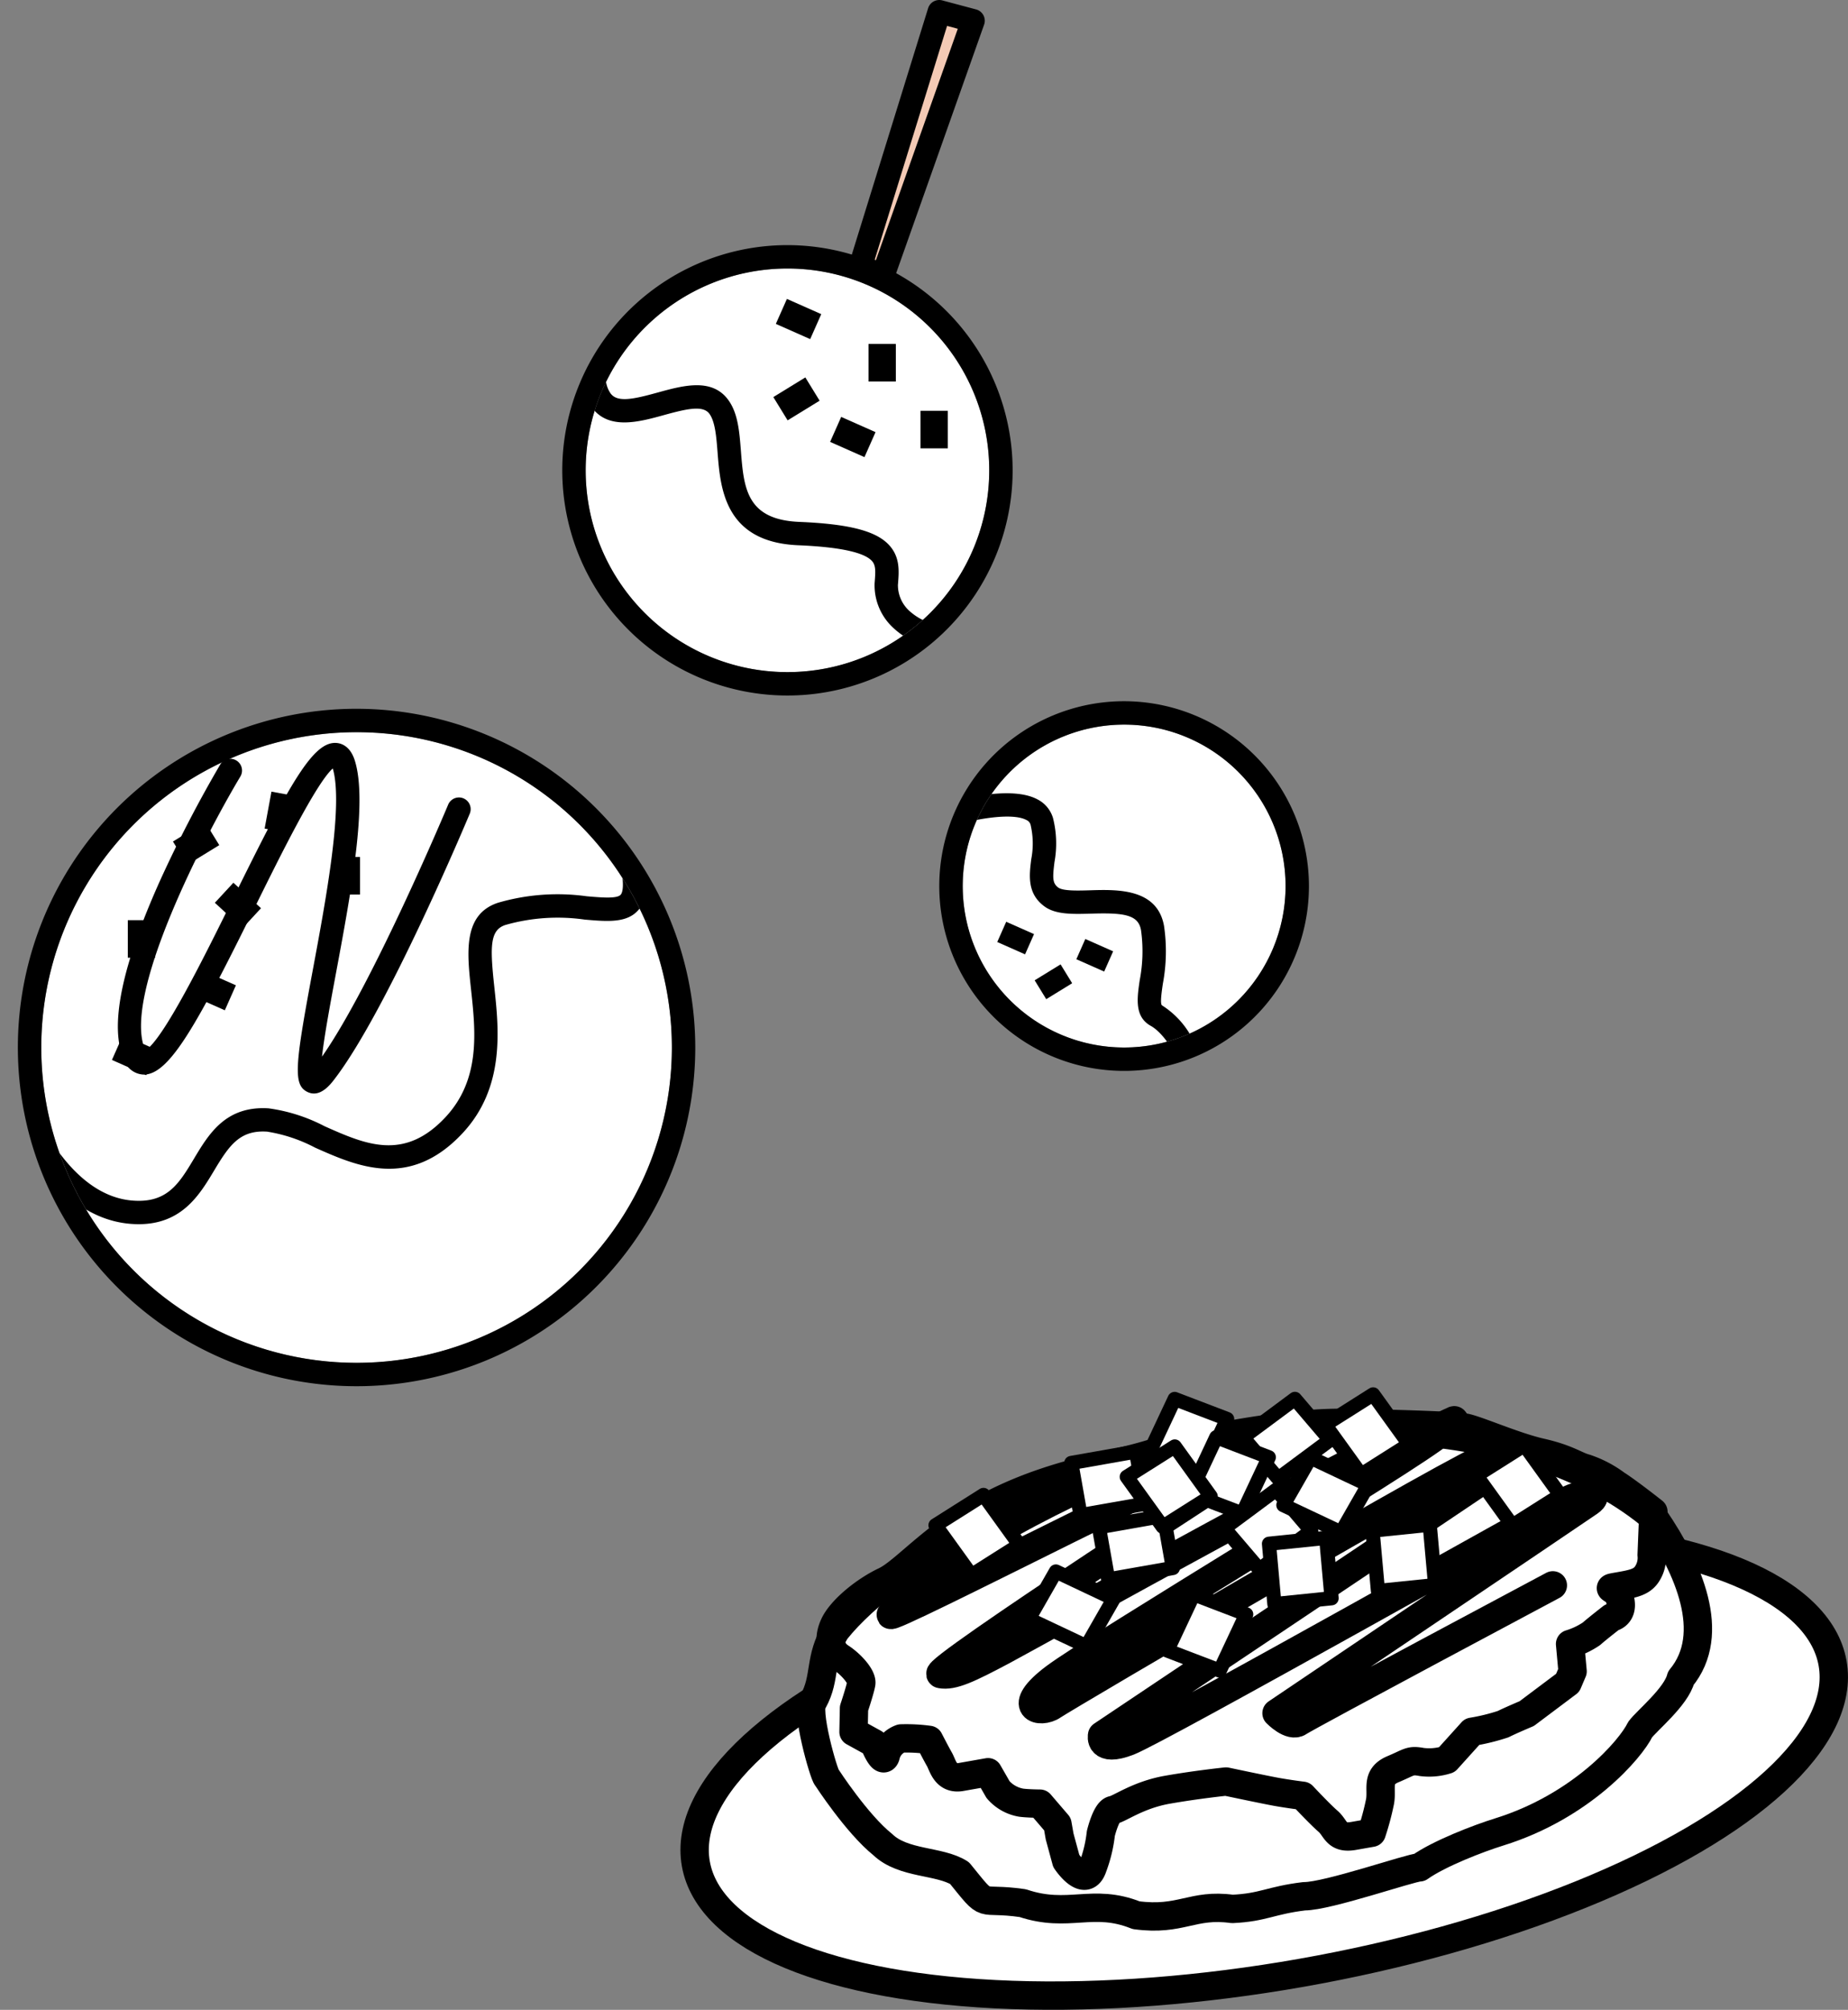 <svg xmlns="http://www.w3.org/2000/svg" xmlns:xlink="http://www.w3.org/1999/xlink" viewBox="0 0 229.878 249.998"><rect x="0" y="0" width="229.878" height="249.998" fill="#808080" stroke="none"/><defs><style>.cls-1,.cls-3{fill:none;}.cls-2,.cls-4,.cls-5{fill:#fff;}.cls-2,.cls-3,.cls-4{stroke:#000;stroke-linecap:round;stroke-linejoin:round;}.cls-2,.cls-3{stroke-width:3.528px;}.cls-4{stroke-width:1.764px;}.cls-6{fill:#f4cab5;}.cls-7{clip-path:url(#clip-path);}.cls-8{clip-path:url(#clip-path-2);}.cls-9{clip-path:url(#clip-path-3);}</style><clipPath id="clip-path" transform="translate(2.223)"><circle class="cls-1" cx="95.73" cy="58.501" r="25.101"/></clipPath><clipPath id="clip-path-2" transform="translate(2.223)"><circle class="cls-1" cx="137.612" cy="110.213" r="20.081"/></clipPath><clipPath id="clip-path-3" transform="translate(2.223)"><circle class="cls-1" cx="42.132" cy="130.294" r="39.221"/></clipPath></defs><g id="レイヤー_2" data-name="レイヤー 2"><g id="デザイン"><ellipse class="cls-2" cx="155.036" cy="219.357" rx="71.794" ry="26.44" transform="translate(-33.512 30.254) rotate(-10)"/><path class="cls-2" d="M141.764,181.426c-12.466,1.534-32.88,12.4-40.029,21.408-2.128,3.446-1.171,5.809-2.784,8.726-1.088.88,1.336,9.309,1.682,9.535,0,0,3.728,5.756,6.946,8.34,2.553,2.46,7.044,1.96,9.555,3.545,3.849,4.742,2.079,2.909,7.869,3.745,5.7,1.914,8.69-.666,14.1,1.5,5.612.746,6.983-1.467,11.966-.781,3.858-.176,4.773-1.074,8.943-1.577,2.886.022,13.266-3.587,14.353-3.593,2.414-1.714,7.311-3.6,9.886-4.4,10.276-3.187,16.38-10.318,17.546-12.732.8-1.1,4.5-4.09,5.069-6.4,4.593-5.537.892-13.8-3.271-19.881C188.068,175.711,160.53,175.673,141.764,181.426Z" transform="translate(2.223)"/><path class="cls-3" d="M203.448,188.046s-3.015-2.392-4.64-3.434A13.536,13.536,0,0,0,195,182.627c-1.209-.319-2.229-1.2-5.531-1.948s-7.993-2.842-9.482-3.111-9.307-.484-14.8-.579-11.64.99-16.112,1.778a51.3,51.3,0,0,0-7.456,1.846c-5.174,1.71-11.972,2.377-19.668,6.126s-11.441,8.66-14.1,9.926-5.415,3.612-6.26,5.355-.573,3.289.727,4.123,2.736,2.44,2.592,3.263-.9,3.081-.9,3.081l-.059,2.933,2.554,1.41s1.058,2.736,1.436,1.607a3.011,3.011,0,0,1,1.918-2.2,20.738,20.738,0,0,1,3.49.182s.877,1.705,1.293,2.429.733,2.528,2.69,2.183l3.354-.591,1.247,2.171a4.9,4.9,0,0,0,2.879,1.618c.884.11,2.327.121,2.327.121l2.177,2.539.272,1.546.825,3.043s2.359,3.57,3.3.747a17.184,17.184,0,0,0,1-4.161s.663-2.774,1.5-2.922,3.127-1.88,6.76-2.521,7.312-1.023,7.312-1.023,4.79,1.015,6.278,1.284,3.256.489,3.256.489,2.132,2.281,3.152,3.164.968,2.221,3.2,1.826l2.236-.394a33.519,33.519,0,0,0,1.04-3.9c.287-1.645-.545-3.093,1.6-4s2.1-1.168,3.588-.9a7.23,7.23,0,0,0,3.12-.284l3.133-3.475a25.193,25.193,0,0,0,3.868-.948c.793-.406,2.938-1.315,2.938-1.315l5.09-3.821.611-1.436-.311-3.4a9.853,9.853,0,0,0,2.658-1.266c.748-.663,2.523-2.039,2.523-2.039s1.4-.247,1.079-2.05-2.274-1.459-.318-1.8,3.074-.542,3.731-1.721a3.629,3.629,0,0,0,.475-2.209Z" transform="translate(2.223)"/><path class="cls-3" d="M137.947,182.49s-22.5,9.146-29.361,18.337c-.979,1.312,43.647-21.879,47.072-22.3s3.713-.206.587,1.674-42.942,27.766-41.454,28.035,3.354-.592,7.833-2.976,49.078-27.34,51.757-27.229,6.558-3.212,2.68.111-42.985,26.693-48.075,30.514-1.788,4.566-.248,3.5,51.656-30.5,54.453-31.124,4.238-.482,1.67,1.3-49.994,33.527-49.994,33.527-.475,2.209,3.3.746,53.049-29.282,54.914-30.142,3.913-.69,2.373.379-38.886,26.253-38.886,26.253,1.761,1.815,2.788,1.1,31.585-17,31.585-17" transform="translate(2.223)"/><rect class="cls-4" x="134.989" y="189.202" width="8.174" height="6.595" transform="translate(-29.091 27.075) rotate(-10)"/><rect class="cls-4" x="131.548" y="181.211" width="8.174" height="6.595" transform="translate(-27.756 26.356) rotate(-10)"/><polygon class="cls-4" points="165.445 179.117 158.994 183.906 154.627 178.791 161.077 174.002 165.445 179.117"/><polygon class="cls-4" points="163.111 190.42 156.66 195.209 152.293 190.094 158.743 185.305 163.111 190.42"/><polygon class="cls-4" points="152.648 176.505 149.36 183.503 142.829 181.007 146.117 174.009 152.648 176.505"/><polygon class="cls-4" points="157.83 181.263 154.543 188.262 148.012 185.766 151.299 178.767 157.83 181.263"/><polygon class="cls-4" points="155.017 200.798 151.73 207.796 145.199 205.3 148.486 198.302 155.017 200.798"/><polygon class="cls-4" points="164.966 191.29 165.639 198.801 158.526 199.529 157.854 192.018 164.966 191.29"/><polygon class="cls-4" points="177.846 189.655 178.519 197.166 171.407 197.894 170.734 190.383 177.846 189.655"/><polygon class="cls-4" points="146.132 179.921 150.601 186.126 144.631 189.901 140.162 183.697 146.132 179.921"/><polygon class="cls-4" points="170.808 173.442 175.278 179.646 169.308 183.422 164.839 177.218 170.808 173.442"/><polygon class="cls-4" points="189.628 179.766 194.097 185.97 188.128 189.746 183.658 183.542 189.628 179.766"/><polygon class="cls-4" points="122.339 185.951 126.808 192.155 120.838 195.931 116.369 189.726 122.339 185.951"/><polygon class="cls-4" points="131.346 195.471 138.529 198.865 135.149 204.773 127.966 201.379 131.346 195.471"/><polygon class="cls-4" points="163.023 181.308 170.206 184.701 166.825 190.609 159.643 187.216 163.023 181.308"/><circle class="cls-5" cx="97.953" cy="58.501" r="25.101"/><path d="M95.73,33.4a25.1,25.1,0,1,1-25.1,25.1,25.1,25.1,0,0,1,25.1-25.1m0-2.911A28.012,28.012,0,1,0,123.742,58.5,28.044,28.044,0,0,0,95.73,30.489Z" transform="translate(2.223)"/><rect x="114.504" y="51.096" width="3.398" height="4.673"/><rect x="108.038" y="42.782" width="3.398" height="4.673"/><rect x="102.163" y="52.022" width="3.398" height="4.673" transform="translate(14.303 127.284) rotate(-66.095)"/><rect x="95.412" y="37.345" width="3.398" height="4.673" transform="translate(23.705 112.382) rotate(-66.095)"/><rect x="95.192" y="47.307" width="3.398" height="4.673" transform="matrix(0.523, 0.852, -0.852, 0.523, 90.698, -58.899)"/><polygon class="cls-6" points="107.016 33.153 116.834 1.456 121.041 2.578 109.821 34.275 107.016 33.153"/><path d="M107.6,35.73a1.466,1.466,0,0,1-.541-.1l-2.8-1.122a1.454,1.454,0,0,1-.85-1.782l9.817-31.7A1.455,1.455,0,0,1,114.986.05l4.207,1.122a1.455,1.455,0,0,1,1,1.891l-11.22,31.7a1.455,1.455,0,0,1-1.372.97Zm-1.017-3.43.15.06L116.92,3.578l-1.334-.355Z" transform="translate(2.223)"/><g class="cls-7"><path d="M115.83,80.724a9.788,9.788,0,0,1-6.907-2.6,7.185,7.185,0,0,1-2.351-5.58l.017-.219c.1-1.264.133-2-.334-2.532-.969-1.094-4.056-1.756-9.173-1.97-9.171-.382-9.695-7.084-10.042-11.518-.153-1.964-.3-3.82-1-4.811-.784-1.112-2.762-.667-5.692.141-3.128.863-7.025,1.937-9.077-1.141C67.823,45.321,73.748,37.74,74,37.42l2.282,1.807c-1.362,1.725-4.48,6.819-2.59,9.653.822,1.235,2.864.782,5.882-.05,3.2-.882,6.821-1.88,8.844.986,1.162,1.645,1.337,3.888,1.523,6.263.359,4.594.669,8.562,7.261,8.837,6.272.261,9.63,1.143,11.229,2.947,1.312,1.479,1.176,3.186,1.058,4.692l-.017.212a4.327,4.327,0,0,0,1.463,3.256,7.235,7.235,0,0,0,6.1,1.716l.347,2.89A13.084,13.084,0,0,1,115.83,80.724Z" transform="translate(2.223)"/></g><circle class="cls-5" cx="139.835" cy="110.213" r="20.081"/><path d="M137.612,90.132a20.081,20.081,0,1,1-20.081,20.081,20.082,20.082,0,0,1,20.081-20.081m0-2.911A22.992,22.992,0,1,0,160.6,110.213a23.018,23.018,0,0,0-22.992-22.992Z" transform="translate(2.223)"/><rect x="122.738" y="114.79" width="2.753" height="3.785" transform="translate(-30.629 182.867) rotate(-66.095)"/><rect x="132.578" y="116.931" width="2.753" height="3.785" transform="translate(-26.734 193.137) rotate(-66.095)"/><rect x="127.437" y="120.226" width="2.753" height="3.785" transform="translate(167.664 -51.56) rotate(58.437)"/><g class="cls-8"><path d="M146.374,134.03l-2.237-1.862c.187-.7-1.538-3.635-3.215-4.567-2.043-1.134-1.7-3.448-1.371-5.686a18.94,18.94,0,0,0,.16-6.216c-.334-1.922-2.1-2.181-6.2-2.055-2.255.065-4.393.132-5.794-.886-2.2-1.6-1.911-3.879-1.659-5.892a10.23,10.23,0,0,0-.09-4.3.911.911,0,0,0-.518-.572c-1.878-1-6.819-.025-9.492.824l-.882-2.774c.826-.262,8.175-2.515,11.738-.621a3.831,3.831,0,0,1,1.947,2.321,12.892,12.892,0,0,1,.185,5.488c-.244,1.956-.261,2.634.483,3.176.6.433,2.48.376,3.993.33,3.32-.1,8.337-.252,9.157,4.467a21.7,21.7,0,0,1-.148,7.139c-.15,1.02-.377,2.56-.1,2.716a10.723,10.723,0,0,1,4.6,6.276A3.132,3.132,0,0,1,146.374,134.03Z" transform="translate(2.223)"/></g><circle class="cls-5" cx="44.355" cy="130.294" r="39.221"/><path d="M42.132,91.073A39.221,39.221,0,1,1,2.911,130.294,39.22,39.22,0,0,1,42.132,91.073m0-2.911a42.132,42.132,0,1,0,42.131,42.132A42.18,42.18,0,0,0,42.132,88.162Z" transform="translate(2.223)"/><rect x="15.899" y="114.456" width="3.398" height="4.673"/><rect x="41.387" y="106.597" width="3.398" height="4.673"/><rect x="22.596" y="120.828" width="3.398" height="4.673" transform="translate(-95.925 95.467) rotate(-66.095)"/><rect x="12.826" y="128.899" width="3.398" height="4.673" transform="translate(-109.115 91.335) rotate(-66.095)"/><rect x="31.092" y="98.739" width="3.398" height="4.673" transform="translate(21.114 -4.273) rotate(10.458)"/><rect x="25.674" y="110.295" width="3.398" height="4.673" transform="translate(-71.698 56.288) rotate(-47.256)"/><rect x="20.472" y="102.562" width="3.398" height="4.673" transform="translate(102.17 31.099) rotate(58.437)"/><path d="M36.829,136.018a1.8,1.8,0,0,1-.737-.162c-1.907-.85-1.635-3.268.6-15.231,1.616-8.664,3.824-20.494,2.481-25.039-2.084,1.839-6.638,11.068-9.725,17.325-7.11,14.408-10.575,20.751-13.775,20.751h-.04a2.69,2.69,0,0,1-2.43-1.826c-1.842-4.064-.347-11.536,4.443-22.211a158.7,158.7,0,0,1,7.529-14.534,1.456,1.456,0,0,1,2.5,1.5c-4.314,7.2-14.846,27.369-11.819,34.049l0,.012c2.238-1.31,7.47-11.914,10.978-19.024C33.8,97.512,36.7,92.2,39.625,92.413c.6.044,1.7.379,2.27,2.132,1.662,5.138-.467,16.547-2.345,26.614-.661,3.546-1.436,7.7-1.717,10.27,6.308-8.989,15.608-31.131,15.7-31.362a1.456,1.456,0,0,1,2.686,1.124c-.417,1-10.292,24.5-16.813,33.01C38.964,134.783,38.017,136.018,36.829,136.018Zm-20.846-5.155h0Z" transform="translate(2.223)"/><g class="cls-9"><path d="M15.04,152.271c-.341,0-.694-.014-1.06-.044C2.937,151.306-1.953,136.139-2.156,135.5a1.454,1.454,0,0,1,.952-1.824,1.454,1.454,0,0,1,1.825.949c.043.14,4.508,13.947,13.6,14.706,4.341.362,5.819-2.094,7.682-5.2,1.854-3.093,3.945-6.6,9.278-6.27a21.183,21.183,0,0,1,6.973,2.227c5.073,2.256,9.861,4.385,15-1.086,4.431-4.716,3.785-10.687,3.214-15.955-.494-4.574-1.006-9.3,3.341-10.752a26.467,26.467,0,0,1,11.054-.812c1.86.161,3.779.327,4.229-.2.209-.246.6-1.2-.286-4.748a1.455,1.455,0,1,1,2.823-.706c.944,3.774.847,5.97-.323,7.342-1.42,1.668-3.862,1.458-6.693,1.214a23.674,23.674,0,0,0-9.883.672c-1.93.643-1.9,2.725-1.367,7.678.573,5.305,1.36,12.57-3.988,18.262-6.557,6.978-13.072,4.08-18.306,1.752A19.3,19.3,0,0,0,31,140.759c-3.4-.218-4.713,1.71-6.6,4.862C22.613,148.6,20.413,152.271,15.04,152.271Z" transform="translate(2.223)"/></g></g></g></svg>